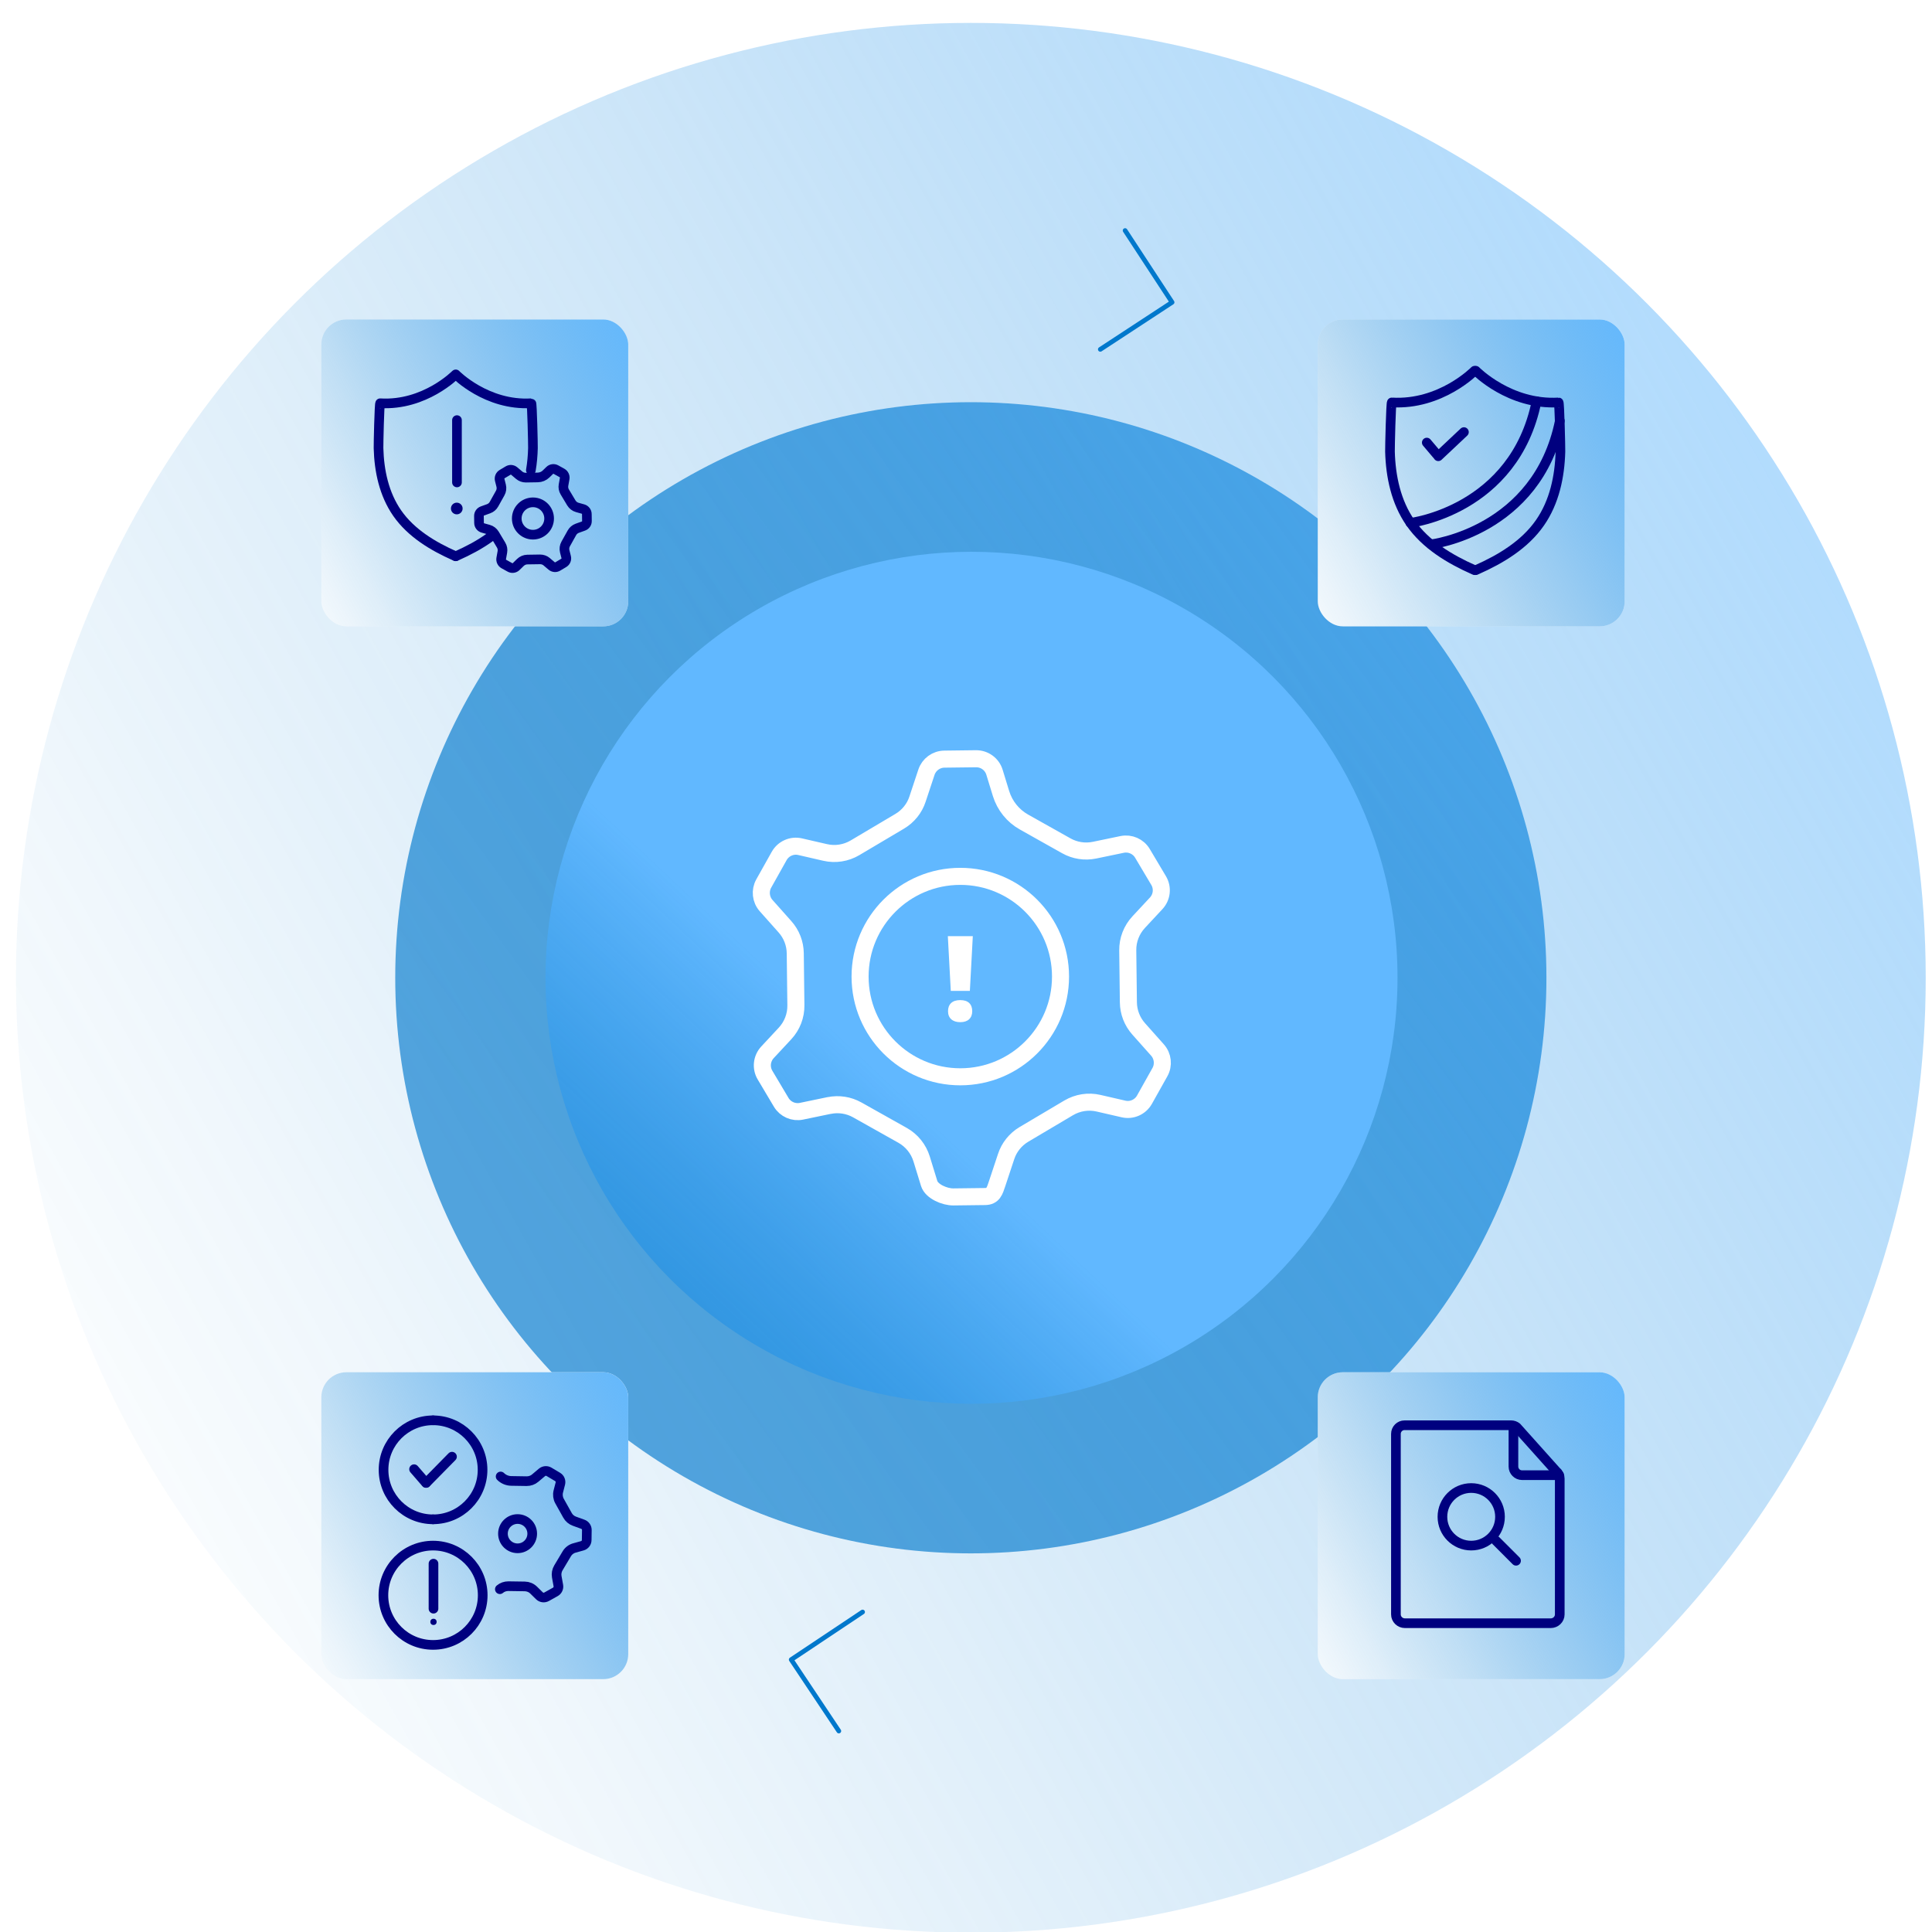 <?xml version="1.0" encoding="UTF-8"?><svg id="Layer_1" xmlns="http://www.w3.org/2000/svg" xmlns:xlink="http://www.w3.org/1999/xlink" viewBox="0 0 400 400"><defs><style>.cls-1{fill:url(#linear-gradient-6);}.cls-1,.cls-2,.cls-3,.cls-4,.cls-5,.cls-6,.cls-7,.cls-8,.cls-9{stroke-width:0px;}.cls-2{fill:url(#linear-gradient);opacity:.5;}.cls-3{fill:url(#linear-gradient-2);filter:url(#drop-shadow-6);}.cls-10,.cls-11{stroke-linecap:round;}.cls-10,.cls-11,.cls-12{stroke-linejoin:round;}.cls-10,.cls-11,.cls-12,.cls-13{fill:none;}.cls-10,.cls-13{stroke:#0078cc;stroke-width:.97px;}.cls-4{fill:url(#linear-gradient-5);}.cls-5{fill:#fff;}.cls-11{stroke:#00007f;stroke-width:2px;}.cls-6{fill:url(#linear-gradient-7);}.cls-12{stroke:#fff;stroke-width:3.53px;}.cls-7{fill:url(#linear-gradient-3);}.cls-13{stroke-dasharray:0 2.96;stroke-miterlimit:10;}.cls-8{fill:#00007f;}.cls-9{fill:url(#linear-gradient-4);}</style><linearGradient id="linear-gradient" x1="-84.11" y1="361.68" x2="540.05" y2="13.07" gradientUnits="userSpaceOnUse"><stop offset=".1" stop-color="#0078cc" stop-opacity="0"/><stop offset=".16" stop-color="#037acd" stop-opacity=".03"/><stop offset=".25" stop-color="#0c80d2" stop-opacity=".13"/><stop offset=".36" stop-color="#1b8ada" stop-opacity=".28"/><stop offset=".5" stop-color="#3097e5" stop-opacity=".5"/><stop offset=".65" stop-color="#4aa9f3" stop-opacity=".77"/><stop offset=".77" stop-color="#61b8ff"/></linearGradient><linearGradient id="linear-gradient-2" x1="69.33" y1="298.15" x2="549.87" y2="-51.13" gradientUnits="userSpaceOnUse"><stop offset=".1" stop-color="#0078cc" stop-opacity=".65"/><stop offset=".2" stop-color="#077ccf" stop-opacity=".68"/><stop offset=".35" stop-color="#1a89d9" stop-opacity=".74"/><stop offset=".55" stop-color="#399dea" stop-opacity=".86"/><stop offset=".77" stop-color="#61b8ff"/></linearGradient><filter id="drop-shadow-6" filterUnits="userSpaceOnUse"><feOffset dx="0" dy="0"/><feGaussianBlur result="blur" stdDeviation="10.32"/><feFlood flood-color="#000" flood-opacity=".15"/><feComposite in2="blur" operator="in"/><feComposite in="SourceGraphic"/></filter><linearGradient id="linear-gradient-3" x1="79.16" y1="332.08" x2="331.1" y2="64.33" gradientUnits="userSpaceOnUse"><stop offset=".04" stop-color="#0078cc" stop-opacity=".65"/><stop offset=".09" stop-color="#077ccf" stop-opacity=".68"/><stop offset=".18" stop-color="#1a89d9" stop-opacity=".74"/><stop offset=".29" stop-color="#399dea" stop-opacity=".86"/><stop offset=".41" stop-color="#61b8ff"/></linearGradient><linearGradient id="linear-gradient-4" x1="38.67" y1="131.22" x2="169.22" y2="58.3" xlink:href="#linear-gradient"/><linearGradient id="linear-gradient-5" x1="244.96" y1="131.22" x2="375.52" y2="58.3" xlink:href="#linear-gradient"/><linearGradient id="linear-gradient-6" x1="38.67" y1="349.19" x2="169.22" y2="276.27" xlink:href="#linear-gradient"/><linearGradient id="linear-gradient-7" x1="244.96" y1="349.19" x2="375.52" y2="276.27" xlink:href="#linear-gradient"/></defs><circle class="cls-2" cx="201" cy="202.44" r="197.7"/><circle class="cls-3" cx="201" cy="202.44" r="119.17"/><circle class="cls-7" cx="201.14" cy="202.44" r="88.2"/><path class="cls-13" d="M99.67,307.41c-36.7-35.46-53.68-89.19-39.78-142.05,20.48-77.88,100.21-124.41,178.09-103.93.67.18,1.34.36,2,.54"/><polyline class="cls-10" points="232.94 47.73 242.67 62.59 227.81 72.33"/><path class="cls-13" d="M304.98,100.3c34.72,35.45,50.46,87.74,36.93,139.22-20.29,77.16-98.75,123.55-175.94,104.48"/><polyline class="cls-10" points="178.59 333.75 163.81 343.61 173.67 358.39"/><path class="cls-12" d="M171.67,228.88l-5.73,1.19c-1.65.34-3.34-.4-4.2-1.85l-3.35-5.63c-.9-1.51-.69-3.43.51-4.72l3.62-3.89c1.48-1.59,2.29-3.68,2.26-5.85l-.13-10.75c-.02-2.03-.78-3.99-2.14-5.51l-3.89-4.37c-1.12-1.26-1.32-3.1-.5-4.57l3.2-5.71c.86-1.53,2.63-2.32,4.34-1.92l5.17,1.19c2.11.49,4.33.14,6.2-.97l9.24-5.48c1.75-1.04,3.07-2.67,3.7-4.61l1.84-5.55c.53-1.6,2.02-2.69,3.71-2.71l6.55-.08c1.76-.02,3.32,1.12,3.83,2.8l1.35,4.4c.77,2.5,2.47,4.62,4.75,5.9l8.76,4.92c1.77,1,3.85,1.32,5.84.91l5.73-1.19c1.65-.34,3.34.4,4.2,1.85l3.35,5.63c.9,1.51.69,3.43-.51,4.72l-3.62,3.89c-1.48,1.59-2.29,3.68-2.26,5.85l.13,10.75c.02,2.03.78,3.99,2.14,5.51l3.89,4.37c1.12,1.26,1.32,3.1.5,4.57l-3.2,5.71c-.86,1.53-2.63,2.32-4.34,1.92l-5.17-1.19c-2.11-.49-4.33-.14-6.2.97l-9.24,5.48c-1.75,1.04-3.07,2.67-3.7,4.61l-1.84,5.55c-.53,1.6-.84,2.69-2.53,2.71l-6.55.08c-1.76.02-4.5-1.12-5.01-2.8l-1.56-5.07c-.64-2.07-2.05-3.82-3.94-4.88l-9.37-5.26c-1.77-1-3.85-1.32-5.84-.91Z"/><circle class="cls-12" cx="198.82" cy="202.19" r="20.75"/><path class="cls-5" d="M200.8,205.15h-3.95l-.61-11.33h5.17l-.61,11.33ZM196.28,209.35c0-.73.22-1.29.65-1.69s1.06-.6,1.88-.6,1.43.2,1.85.6.63.97.63,1.69-.22,1.28-.65,1.68-1.04.6-1.83.6-1.41-.2-1.86-.6-.67-.96-.67-1.68Z"/><rect class="cls-5" x="66.53" y="66.14" width="63.54" height="63.54" rx="5.18" ry="5.18"/><rect class="cls-9" x="66.53" y="66.14" width="63.54" height="63.54" rx="5.18" ry="5.18"/><rect class="cls-5" x="272.83" y="66.14" width="63.54" height="63.54" rx="5.18" ry="5.18"/><rect class="cls-4" x="272.83" y="66.14" width="63.54" height="63.54" rx="5.18" ry="5.18"/><rect class="cls-5" x="66.53" y="284.11" width="63.54" height="63.54" rx="5.18" ry="5.18"/><rect class="cls-1" x="66.53" y="284.11" width="63.54" height="63.54" rx="5.18" ry="5.18"/><rect class="cls-5" x="272.83" y="284.11" width="63.54" height="63.54" rx="5.18" ry="5.18"/><rect class="cls-6" x="272.83" y="284.11" width="63.54" height="63.54" rx="5.18" ry="5.18"/><path class="cls-11" d="M289.01,311.45v22.8c0,1,.84,1.82,1.87,1.82h30.18c1.03,0,1.87-.82,1.87-1.82v-28.14c0-.56-.25-1.1-.69-1.45l-8.2-9.16c-.33-.27-.75-.42-1.18-.42h-22.06c-.99,0-1.79.8-1.79,1.79v23.63"/><path class="cls-11" d="M322.8,305.42h-7.67c-.99,0-1.79-.8-1.79-1.79v-8.04"/><circle class="cls-11" cx="304.6" cy="314.04" r="5.96"/><line class="cls-11" x1="309.72" y1="318.98" x2="313.88" y2="323.14"/><path class="cls-11" d="M89.66,314.56c-5.66,0-10.25-4.59-10.25-10.25s4.59-10.25,10.25-10.25"/><path class="cls-11" d="M89.66,294.06c5.66,0,10.25,4.59,10.25,10.25s-4.59,10.25-10.25,10.25"/><line class="cls-11" x1="88.2" y1="307.03" x2="85.73" y2="304.18"/><line class="cls-11" x1="88.25" y1="307.01" x2="93.58" y2="301.59"/><circle class="cls-11" cx="89.66" cy="330.28" r="10.28"/><line class="cls-11" x1="89.75" y1="323.74" x2="89.75" y2="333.06"/><circle class="cls-8" cx="89.75" cy="335.79" r=".65"/><circle class="cls-11" cx="107.16" cy="317.53" r="3.03"/><path class="cls-11" d="M103.65,305.69c.59.58,1.38.91,2.21.92l3.18.05c.64,0,1.27-.21,1.76-.63l1.41-1.19c.41-.34.99-.39,1.45-.12l1.78,1.06c.48.28.71.85.57,1.39l-.42,1.63c-.17.66-.08,1.37.25,1.97l1.66,2.97c.31.56.82.99,1.43,1.21l1.74.63c.5.18.84.66.83,1.2l-.03,2.07c0,.56-.38,1.04-.92,1.19l-1.62.45c-.66.18-1.23.61-1.58,1.2l-1.74,2.92c-.33.55-.45,1.21-.34,1.84l.33,1.82c.09.53-.16,1.05-.62,1.31l-1.81,1.01c-.49.27-1.09.19-1.49-.2l-1.2-1.18c-.49-.48-1.15-.75-1.83-.76l-3.4-.05c-.64,0-1.27.21-1.76.63"/><path class="cls-11" d="M113.18,116.3l1.04.88c.36.3.86.34,1.26.1l1.24-.74c.42-.25.62-.74.5-1.21l-.3-1.18c-.13-.52-.06-1.07.2-1.53l1.29-2.31c.24-.44.64-.77,1.11-.94l1.28-.46c.44-.16.73-.58.72-1.04l-.02-1.44c0-.48-.33-.91-.8-1.04l-1.18-.33c-.51-.14-.95-.48-1.23-.94l-1.36-2.27c-.26-.43-.35-.94-.26-1.43l.24-1.34c.08-.46-.14-.92-.54-1.15l-1.26-.7c-.42-.24-.95-.17-1.3.17l-.75.73c-.46.45-1.08.71-1.72.72l-2.47.04c-.5,0-.99-.17-1.37-.49l-1.04-.88c-.36-.3-.86-.34-1.26-.1l-1.24.74c-.42.25-.62.74-.5,1.21l.3,1.18c.13.52.06,1.07-.2,1.53l-1.29,2.31c-.24.44-.64.77-1.11.94l-1.28.46c-.44.16-.73.58-.72,1.04l.02,1.44c0,.48.33.91.8,1.04l1.18.33c.51.14.95.48,1.23.94l1.36,2.27c.26.43.35.94.26,1.43l-.24,1.34c-.08.46.14.92.54,1.15l1.26.7c.42.24.95.17,1.3-.17l.87-.85c.38-.37.89-.59,1.43-.6l2.65-.04c.5,0,.99.17,1.37.49Z"/><circle class="cls-11" cx="110.34" cy="107.35" r="3.35"/><line class="cls-11" x1="94.61" y1="86.98" x2="94.61" y2="99.88"/><circle class="cls-8" cx="94.57" cy="105.28" r="1.21"/><path class="cls-11" d="M109.91,97.35c.26-1.51.39-3.05.43-4.57.02-.8-.18-9.3-.34-9.29-9.25.54-15.64-5.98-15.64-5.98v.06s0-.07-.01-.06c0,0-6.39,6.53-15.64,5.98-.17,0-.36,8.49-.34,9.29.12,4.71,1.14,9.53,3.86,13.45,2.87,4.14,7.41,6.86,11.93,8.86.06.03.12.05.18.08"/><path class="cls-11" d="M94.36,115.17c.06-.03.12-.05.18-.08,2.36-1.05,4.73-2.29,6.86-3.83"/><line class="cls-11" x1="297.45" y1="94.05" x2="295.4" y2="91.63"/><line class="cls-11" x1="297.78" y1="94.46" x2="303.09" y2="89.46"/><path class="cls-11" d="M305.31,76.77v.06s0-.07-.01-.07c0,0-7.01,7.16-17.14,6.56-.18-.01-.4,9.31-.38,10.18.14,5.16,1.25,10.45,4.24,14.74,3.15,4.54,8.13,7.52,13.09,9.72.07.03.13.06.2.09"/><path class="cls-11" d="M305.54,76.77v.06s0-.07.01-.07c0,0,7.01,7.16,17.14,6.56.18-.01.4,9.31.38,10.18-.14,5.16-1.25,10.45-4.24,14.74-3.15,4.54-8.13,7.52-13.09,9.72-.07.03-.13.06-.2.09"/><path class="cls-11" d="M292.01,108.25s21.55-2.58,26.12-25.18"/><path class="cls-11" d="M296.28,112.7s22-2.62,26.67-25.57"/></svg>